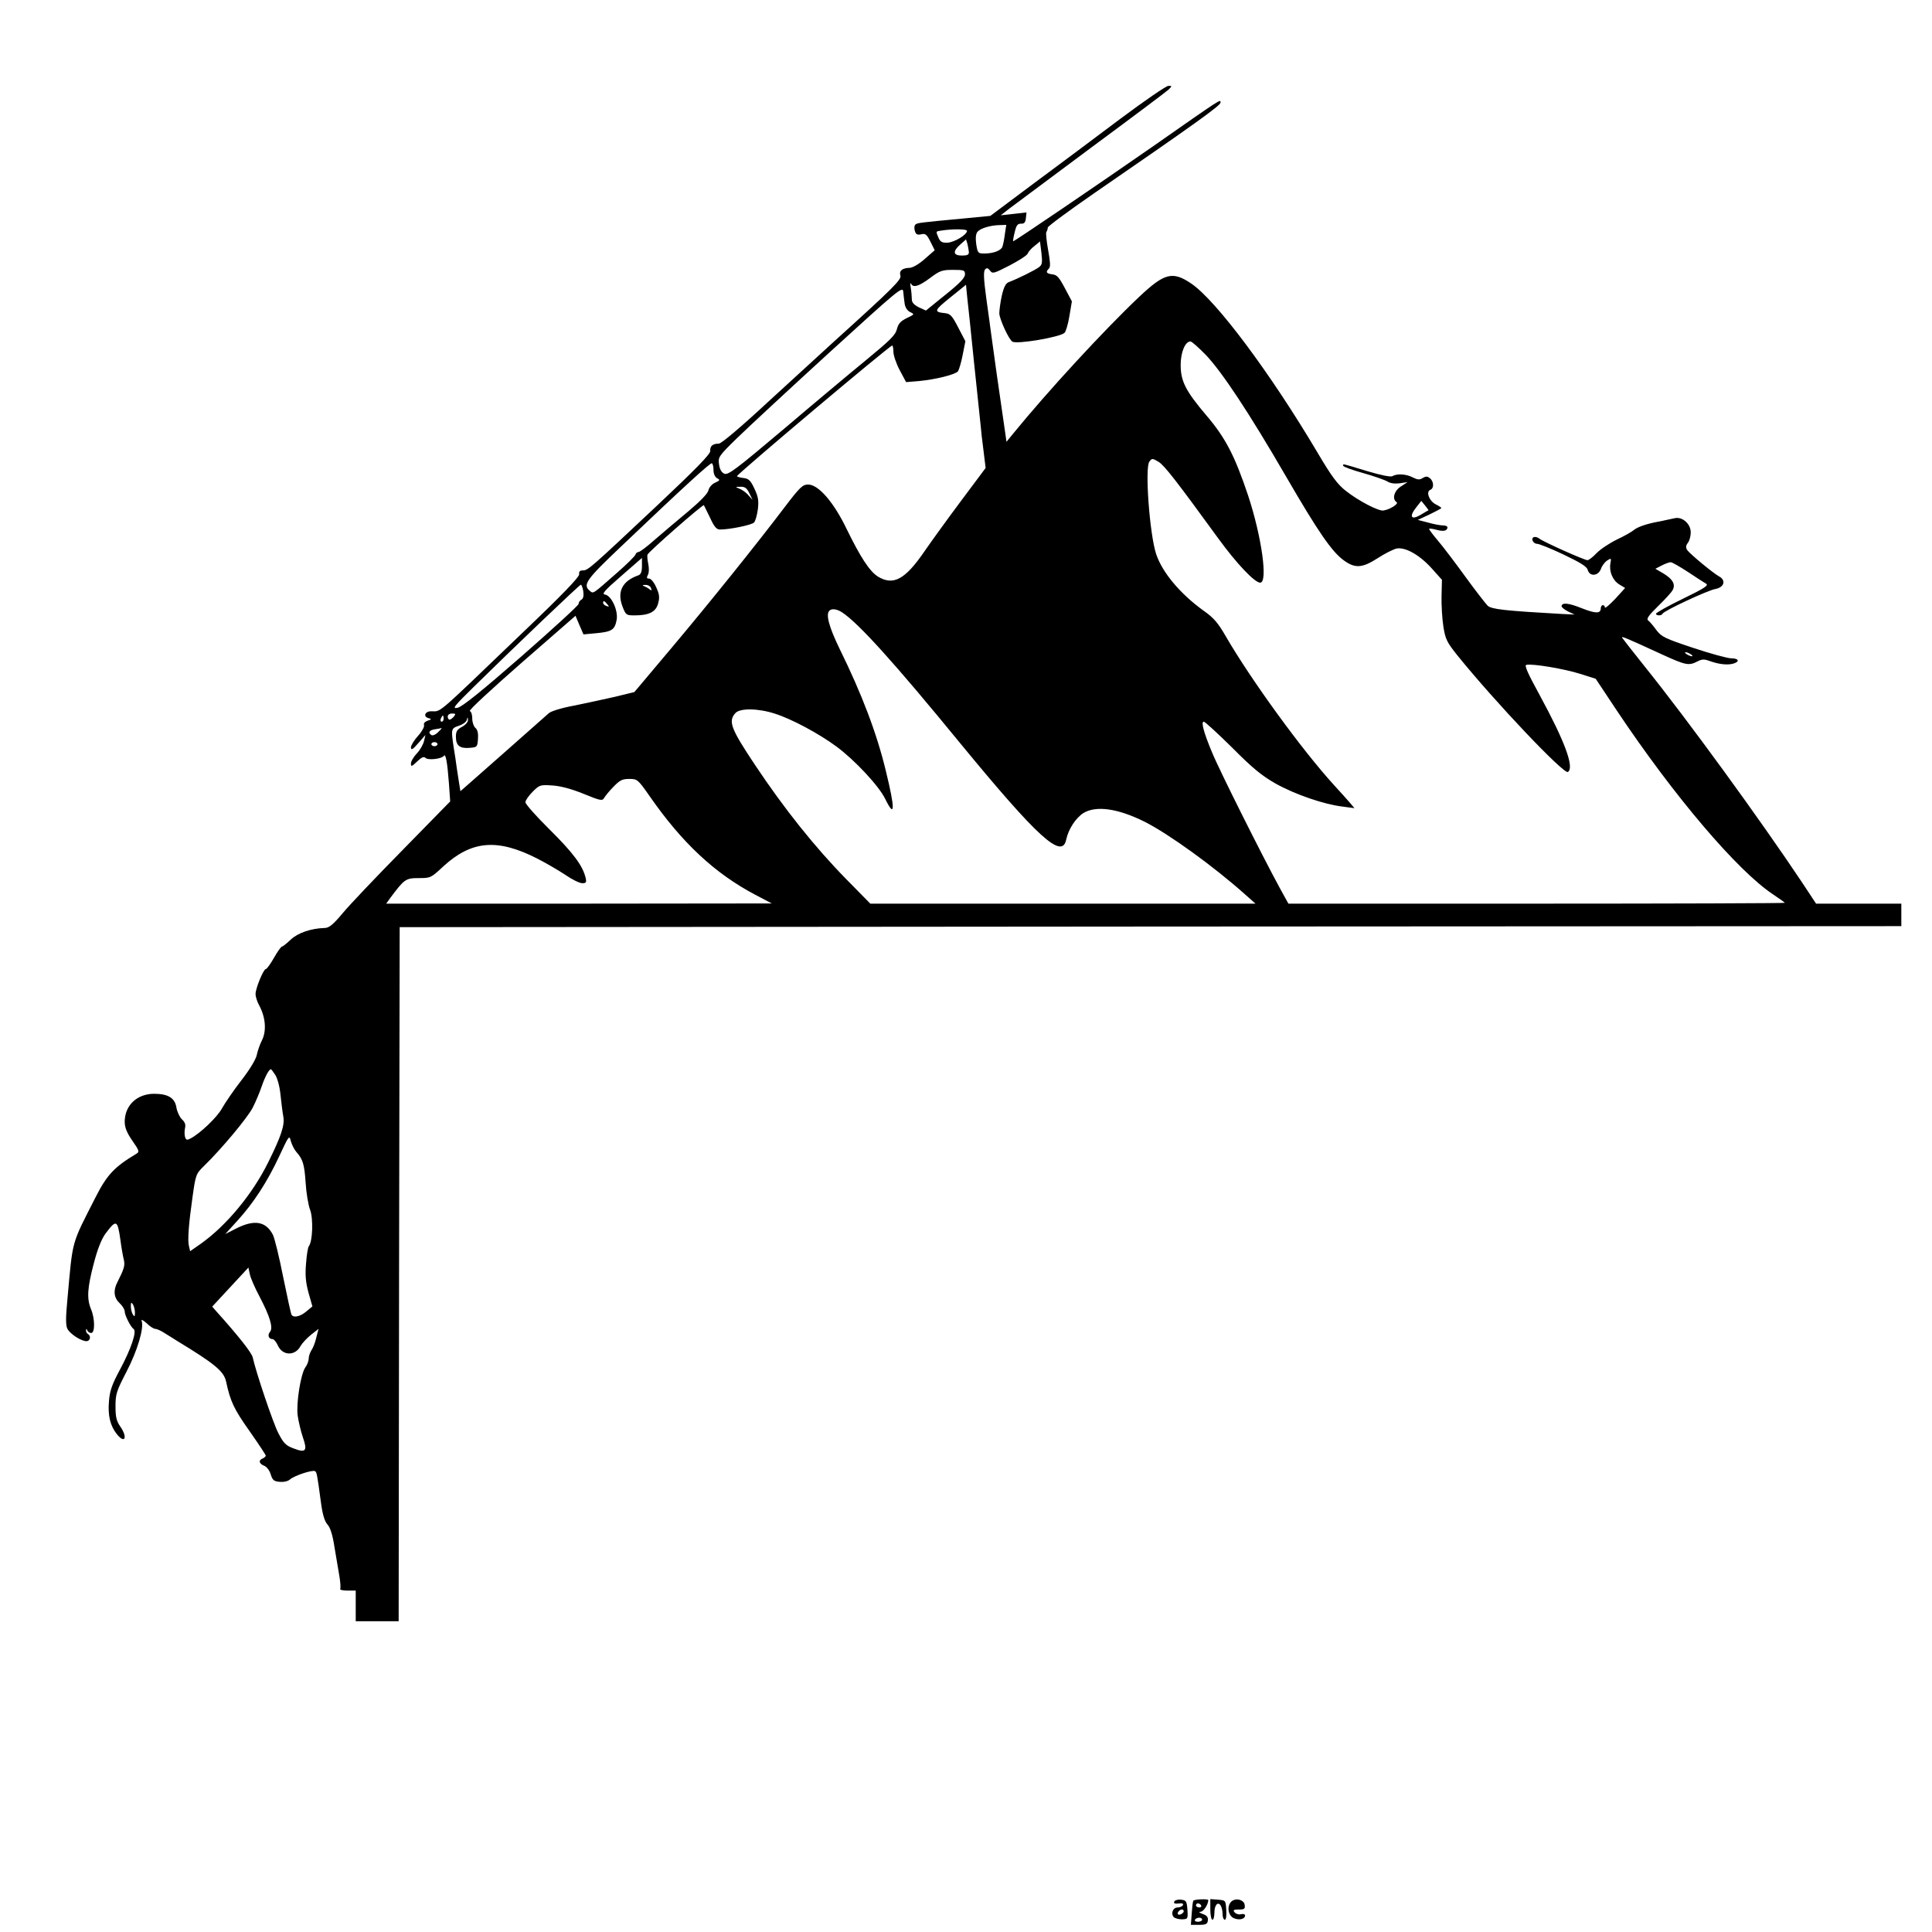 <?xml version="1.0" encoding="UTF-8" standalone="yes"?>
<svg version="1.0" xmlns="http://www.w3.org/2000/svg" width="945" height="945" viewBox="0 0 945 945" preserveAspectRatio="xMidYMid meet">
  <g transform="translate(0,945) scale(0.1,-0.1)" fill="#000000" stroke="none">
    <path d="M5480 8869 c-118 -89 -310 -232 -426 -318 l-210 -157 -135 -13 c-213
-20 -223 -21 -232 -30 -5 -5 -6 -19 -2 -31 5 -17 12 -20 31 -16 20 5 27 0 45
-36 l21 -42 -48 -42 c-29 -26 -59 -43 -74 -44 -36 -1 -53 -14 -46 -37 7 -20
-31 -58 -324 -323 -51 -47 -195 -178 -319 -292 -139 -129 -233 -208 -245 -208
-30 0 -44 -12 -42 -36 1 -15 -70 -88 -258 -265 -332 -312 -340 -319 -365 -319
-15 0 -20 -6 -18 -19 1 -13 -81 -99 -273 -282 -441 -423 -399 -387 -452 -388
-31 -1 -39 -27 -11 -34 15 -4 14 -6 -5 -12 -14 -5 -21 -13 -18 -22 3 -7 -10
-31 -29 -52 -19 -21 -35 -47 -35 -57 1 -15 9 -10 36 21 l35 40 -7 -30 c-4 -16
-19 -44 -35 -60 -16 -17 -29 -39 -29 -50 0 -16 4 -15 30 10 22 21 33 26 41 18
13 -13 80 -5 90 10 9 13 17 -30 25 -136 l6 -87 -233 -238 c-129 -131 -261
-270 -294 -310 -46 -55 -66 -71 -87 -71 -67 -2 -131 -24 -166 -57 -20 -19 -39
-34 -43 -34 -4 0 -22 -25 -39 -55 -17 -30 -35 -55 -40 -55 -11 0 -50 -94 -50
-122 0 -13 8 -39 19 -58 30 -57 35 -122 13 -167 -11 -21 -22 -54 -26 -73 -4
-21 -34 -71 -76 -125 -38 -49 -80 -111 -94 -136 -23 -43 -106 -122 -153 -147
-18 -10 -23 -9 -28 7 -3 11 -3 30 0 43 4 17 0 29 -15 43 -11 10 -23 36 -27 57
-7 47 -40 68 -109 68 -84 0 -144 -57 -144 -137 0 -27 10 -53 37 -92 35 -50 36
-55 19 -65 -107 -64 -143 -103 -198 -211 -121 -238 -111 -202 -138 -497 -9
-95 -9 -131 0 -148 13 -25 67 -60 93 -60 18 0 24 25 7 35 -6 3 -10 12 -9 18 0
9 2 9 6 0 2 -7 11 -13 19 -13 19 0 19 70 -1 117 -21 51 -18 103 14 224 18 70
38 119 57 145 53 71 59 68 73 -31 5 -39 13 -83 17 -98 6 -27 1 -44 -32 -109
-21 -40 -17 -76 11 -102 14 -13 25 -31 25 -41 0 -18 29 -76 44 -86 16 -12 -14
-99 -66 -196 -41 -76 -51 -106 -55 -157 -6 -69 6 -120 38 -160 40 -51 55 -17
17 37 -18 26 -23 46 -23 98 0 61 5 75 54 170 53 102 86 212 74 248 -4 9 6 5
24 -11 16 -16 35 -28 43 -28 8 0 30 -10 49 -23 20 -12 45 -28 56 -35 186 -113
230 -149 241 -200 21 -98 39 -135 114 -241 44 -63 80 -117 80 -121 0 -4 -7
-10 -15 -14 -22 -8 -18 -25 6 -35 12 -4 27 -22 33 -42 9 -29 16 -35 44 -37 21
-2 41 3 51 12 20 18 110 48 122 40 8 -5 10 -11 29 -154 8 -60 18 -91 32 -107
13 -14 25 -50 34 -110 8 -48 19 -112 24 -142 5 -30 7 -58 4 -63 -3 -4 13 -8
35 -8 l41 0 0 -75 0 -75 105 0 105 0 2 1697 3 1698 3673 3 3672 2 0 55 0 55
-208 0 -209 0 -68 103 c-204 306 -561 797 -771 1058 -56 70 -105 133 -109 139
-6 10 10 4 201 -84 110 -50 125 -53 167 -31 24 12 33 12 68 -1 44 -15 87 -18
113 -8 27 10 18 24 -16 24 -18 0 -102 23 -186 51 -138 46 -155 54 -180 87 -15
21 -33 42 -40 47 -10 8 1 24 48 70 34 33 66 68 71 78 16 28 1 54 -43 81 l-41
24 31 16 c17 9 37 16 44 16 7 0 45 -22 85 -48 39 -26 79 -52 88 -57 14 -8 -7
-22 -114 -74 -72 -35 -131 -68 -131 -73 0 -10 27 -11 32 0 5 14 220 114 258
121 44 8 54 43 18 62 -29 16 -139 107 -155 128 -8 13 -8 21 3 36 8 10 14 33
14 51 0 42 -42 79 -80 69 -14 -3 -45 -10 -70 -15 -63 -11 -110 -27 -129 -43
-9 -8 -46 -29 -82 -46 -37 -18 -82 -48 -100 -67 -18 -19 -38 -34 -44 -34 -16
0 -216 90 -235 105 -8 7 -20 10 -27 8 -17 -6 -4 -33 16 -33 9 0 67 -23 128
-52 84 -40 114 -59 119 -75 9 -35 52 -31 65 5 5 15 19 33 31 41 19 12 20 11
15 -15 -7 -39 11 -83 44 -103 l28 -17 -49 -54 c-28 -29 -50 -48 -50 -41 0 6
-4 11 -10 11 -5 0 -10 -7 -10 -15 0 -27 -25 -27 -93 0 -65 26 -97 29 -99 10 0
-5 14 -17 32 -26 l32 -15 -64 3 c-282 16 -341 23 -361 40 -10 10 -60 74 -110
143 -50 69 -110 148 -134 176 -24 28 -43 54 -43 57 0 3 16 1 35 -4 35 -10 55
-6 55 12 0 5 -10 9 -22 9 -13 0 -45 6 -73 14 l-50 13 58 27 c31 15 57 29 57
31 0 3 -13 11 -29 19 -31 17 -47 61 -25 70 19 7 18 41 -2 57 -12 10 -20 10
-35 1 -15 -10 -25 -9 -49 3 -32 17 -78 19 -99 6 -8 -5 -55 4 -125 25 -128 39
-116 36 -116 26 0 -5 44 -21 98 -36 53 -15 107 -34 118 -41 14 -9 36 -12 60
-9 l39 6 -32 -21 c-34 -21 -45 -62 -22 -77 13 -7 -31 -36 -64 -41 -24 -4 -122
47 -184 96 -41 32 -70 71 -139 188 -230 388 -495 743 -617 826 -92 62 -131 52
-256 -66 -172 -163 -445 -459 -617 -670 l-31 -38 -6 43 c-21 140 -66 459 -70
493 -3 22 -13 98 -23 168 -13 96 -14 131 -5 140 8 8 14 6 24 -7 12 -16 18 -14
96 26 46 24 86 50 88 58 3 8 17 25 33 37 l27 22 7 -56 c5 -46 4 -58 -11 -69
-17 -14 -106 -58 -149 -74 -15 -6 -24 -24 -34 -67 -7 -32 -12 -71 -12 -86 1
-28 46 -127 64 -138 22 -14 233 22 255 43 7 7 18 45 24 83 l12 71 -34 64 c-28
53 -39 66 -61 68 -30 4 -35 11 -17 29 8 8 6 33 -4 89 -8 44 -12 84 -9 89 4 6
7 15 7 22 0 6 104 83 230 170 488 336 615 427 615 441 0 18 14 27 -335 -217
-256 -178 -672 -461 -679 -461 -2 0 1 19 7 43 8 35 14 43 31 43 16 -1 22 6 24
27 l3 28 -63 -7 -63 -7 45 35 c25 19 205 153 400 298 195 144 364 271 375 281
19 19 19 19 0 19 -11 0 -117 -73 -235 -161z m-565 -565 c-3 -26 -9 -53 -12
-61 -7 -19 -45 -33 -88 -33 -31 0 -33 2 -40 46 -4 30 -2 50 6 60 14 17 62 32
108 33 l33 1 -7 -46z m-185 17 c0 -19 -60 -55 -94 -58 -27 -1 -36 3 -45 23
-14 33 -15 32 12 36 56 9 127 8 127 -1z m9 -103 c1 -14 -7 -18 -34 -18 -44 0
-46 21 -7 55 l27 24 7 -22 c3 -12 6 -30 7 -39z m-19 -110 c0 -17 -26 -44 -96
-100 l-95 -77 -35 16 c-23 12 -34 23 -34 39 0 12 -2 37 -5 55 -3 19 -3 28 1
22 10 -22 38 -14 93 27 48 36 59 40 112 40 55 0 59 -2 59 -22z m44 -428 c15
-140 29 -277 32 -305 2 -27 9 -87 15 -132 l10 -82 -118 -158 c-65 -87 -147
-200 -182 -251 -94 -137 -152 -168 -227 -122 -41 26 -85 94 -153 233 -63 131
-138 217 -188 217 -27 0 -40 -12 -116 -112 -134 -177 -366 -466 -558 -694
l-176 -209 -94 -23 c-52 -12 -141 -31 -199 -43 -61 -11 -113 -27 -125 -37 -57
-51 -343 -303 -385 -340 l-48 -42 -6 37 c-3 21 -9 56 -12 78 -3 22 -9 67 -15
100 -13 89 -13 92 25 105 19 6 37 19 39 28 4 16 5 16 6 0 0 -10 -12 -24 -29
-33 -24 -13 -30 -22 -30 -49 0 -43 19 -58 67 -54 37 3 38 4 41 44 2 27 -2 45
-13 54 -8 7 -15 27 -15 45 0 19 -5 35 -12 37 -7 3 107 108 252 235 l265 231
19 -45 20 -46 64 6 c75 7 89 17 98 64 9 46 -25 120 -57 125 -17 2 -3 19 80 91
l101 88 0 -39 c0 -29 -5 -41 -17 -46 -79 -27 -106 -80 -78 -153 16 -41 18 -43
59 -43 71 0 104 17 115 58 8 29 7 44 -9 79 -11 25 -26 43 -35 43 -12 0 -13 4
-6 18 6 10 6 33 2 53 -4 19 -6 40 -4 46 5 14 272 248 276 242 1 -2 15 -30 30
-61 21 -46 32 -58 49 -58 48 0 154 22 166 34 7 7 15 36 19 65 5 42 2 61 -17
101 -19 41 -28 49 -54 52 -17 2 -31 6 -31 9 0 10 747 639 759 639 3 0 6 -14 6
-31 0 -17 14 -58 31 -90 l31 -58 62 5 c84 8 179 32 192 48 5 8 16 44 23 81
l13 66 -35 67 c-29 57 -39 67 -63 70 -58 6 -56 12 23 76 l78 63 6 -61 c4 -34
19 -176 33 -316z m-339 284 c3 -19 14 -35 28 -41 21 -10 20 -11 -18 -29 -30
-15 -41 -27 -48 -54 -7 -29 -34 -55 -148 -149 -77 -63 -260 -216 -407 -341
-232 -196 -271 -225 -289 -217 -14 6 -23 22 -26 46 -5 35 -2 40 87 127 51 50
254 238 452 419 338 308 359 326 362 299 1 -16 5 -43 7 -60z m1473 -250 c79
-83 211 -282 392 -594 159 -274 225 -369 283 -411 55 -40 90 -38 166 11 35 23
76 43 92 47 43 8 112 -31 171 -96 l51 -57 -2 -80 c-1 -43 3 -110 9 -149 10
-62 17 -76 68 -140 184 -228 521 -583 541 -571 33 21 -15 150 -138 376 -59
108 -76 146 -65 148 30 7 188 -20 263 -44 l76 -24 105 -158 c278 -416 588
-781 763 -897 31 -21 57 -39 57 -41 0 -2 -546 -4 -1214 -4 l-1214 0 -43 78
c-85 156 -297 579 -331 663 -41 98 -54 149 -40 149 6 0 68 -57 139 -127 100
-101 146 -138 213 -176 95 -53 235 -101 325 -112 l60 -8 -20 24 c-11 13 -47
53 -80 89 -157 172 -406 515 -529 727 -38 66 -59 91 -109 126 -114 82 -202
187 -232 277 -32 98 -56 423 -33 452 12 17 15 17 45 -1 29 -18 87 -93 293
-376 88 -121 177 -215 204 -215 39 0 7 227 -60 429 -65 193 -110 280 -204 390
-101 119 -125 167 -125 246 0 62 22 115 48 115 6 0 40 -30 75 -66z m-2408
-564 c0 -17 7 -33 17 -39 16 -8 15 -11 -9 -22 -15 -6 -30 -23 -33 -38 -4 -16
-40 -53 -97 -101 -50 -41 -122 -103 -162 -137 -39 -35 -76 -63 -83 -63 -6 0
-13 -6 -15 -13 -2 -7 -41 -46 -88 -87 -123 -108 -117 -105 -135 -90 -36 30
-18 55 153 217 310 295 437 411 444 407 5 -3 8 -18 8 -34z m175 -112 l16 -33
-20 22 c-10 13 -30 27 -43 32 -23 10 -23 10 4 10 21 1 31 -6 43 -31z m3322
-84 c-1 0 -18 -10 -38 -22 -47 -28 -58 -9 -22 36 l25 32 18 -22 c10 -13 18
-23 17 -24z m-4134 -396 c3 -22 0 -36 -9 -41 -8 -4 -14 -14 -14 -21 0 -7 -126
-122 -280 -257 -197 -172 -289 -246 -312 -251 -28 -6 -19 6 83 106 216 212
514 496 520 496 4 0 9 -15 12 -32z m331 16 c5 -13 3 -14 -6 -7 -7 6 -20 13
-28 16 -10 4 -8 6 6 6 12 1 25 -6 28 -15z m-214 -79 c11 -13 10 -14 -4 -9 -9
3 -16 10 -16 15 0 13 6 11 20 -6z m1150 -41 c81 -54 253 -244 578 -641 379
-461 497 -568 517 -470 11 52 47 106 84 130 62 38 169 23 301 -43 116 -59 332
-214 488 -353 l53 -47 -942 0 -942 0 -118 120 c-153 156 -303 344 -445 557
-120 180 -133 215 -97 255 22 25 112 24 194 -3 82 -26 216 -98 301 -161 89
-66 207 -192 238 -256 48 -98 49 -51 3 137 -44 183 -117 376 -228 601 -50 104
-67 165 -48 183 11 12 38 8 63 -9z m4150 -204 c8 -5 11 -10 5 -10 -5 0 -17 5
-25 10 -8 5 -10 10 -5 10 6 0 17 -5 25 -10z m-6050 -305 c-7 -8 -16 -15 -21
-15 -5 0 -9 7 -9 15 0 9 9 15 21 15 18 0 19 -2 9 -15z m-50 -10 c0 -8 -4 -15
-10 -15 -5 0 -7 7 -4 15 4 8 8 15 10 15 2 0 4 -7 4 -15z m-27 -66 c-11 -12
-26 -18 -32 -15 -19 12 -12 25 17 29 15 2 29 5 32 6 2 0 -5 -9 -17 -20z m-3
-59 c0 -5 -7 -10 -15 -10 -8 0 -15 5 -15 10 0 6 7 10 15 10 8 0 15 -4 15 -10z
m1036 -252 c160 -231 320 -380 519 -485 l80 -42 -943 -1 -943 0 20 28 c69 92
75 97 139 97 58 0 60 1 119 56 139 128 265 139 460 40 43 -22 105 -58 138 -80
33 -23 70 -41 83 -41 19 0 22 4 16 28 -14 58 -61 121 -175 234 -66 65 -119
125 -119 134 0 9 16 32 35 51 34 34 37 35 98 31 41 -3 93 -17 152 -41 83 -34
91 -35 100 -20 6 10 26 35 46 55 31 32 43 38 77 38 39 0 42 -2 98 -82z m-1830
-1365 c11 -17 22 -57 26 -98 4 -38 10 -87 14 -108 7 -41 -11 -95 -74 -222 -77
-156 -204 -309 -329 -398 l-53 -37 -6 26 c-7 27 -1 107 17 234 16 115 17 118
58 158 86 84 212 235 237 284 15 29 35 77 45 107 16 46 35 81 44 81 2 0 11
-12 21 -27z m104 -378 c31 -35 39 -59 45 -151 3 -49 13 -109 22 -132 16 -44
12 -154 -6 -177 -5 -5 -11 -44 -14 -85 -5 -57 -2 -91 12 -143 l19 -67 -30 -25
c-30 -25 -62 -32 -72 -16 -3 4 -21 88 -41 185 -19 97 -42 190 -50 206 -34 66
-90 76 -178 32 l-55 -28 58 64 c79 86 148 192 206 317 48 103 49 104 57 72 5
-17 17 -41 27 -52z m-181 -706 c51 -97 68 -153 52 -173 -14 -16 -7 -36 12 -36
7 0 19 -15 27 -33 23 -49 84 -50 110 -1 8 14 31 39 51 55 l37 29 -11 -43 c-5
-23 -16 -51 -24 -62 -7 -11 -13 -29 -13 -40 0 -11 -7 -31 -17 -44 -22 -32 -45
-174 -37 -235 4 -28 15 -75 25 -105 24 -68 15 -79 -44 -56 -39 14 -50 26 -75
74 -26 49 -111 302 -126 372 -5 22 -69 104 -179 226 l-19 22 88 95 89 96 7
-33 c4 -19 25 -67 47 -108z m-609 -79 c0 -20 -2 -22 -10 -10 -5 8 -10 26 -10
40 0 20 2 22 10 10 5 -8 10 -26 10 -40z"/>
    <path d="M5745 151 c-7 -12 0 -14 29 -11 11 1 15 -3 12 -9 -4 -6 -15 -11 -26
-11 -22 0 -34 -28 -20 -46 6 -7 25 -12 41 -12 29 1 30 2 27 47 -3 41 -6 46
-30 49 -14 2 -29 -2 -33 -7z m45 -50 c0 -5 -7 -11 -15 -15 -15 -5 -20 5 -8 17
9 10 23 9 23 -2z"/>
    <path d="M5837 153 c-3 -5 -6 -33 -8 -63 l-4 -55 40 0 c33 0 41 4 43 21 2 16
-4 25 -25 32 -18 7 -22 11 -10 11 14 1 37 36 37 57 0 7 -69 4 -73 -3z m38 -23
c3 -5 -1 -10 -9 -10 -9 0 -16 5 -16 10 0 6 4 10 9 10 6 0 13 -4 16 -10z m5
-70 c0 -5 -9 -10 -21 -10 -11 0 -17 5 -14 10 3 6 13 10 21 10 8 0 14 -4 14
-10z"/>
    <path d="M5920 111 c0 -28 5 -51 10 -51 6 0 10 15 10 34 0 38 17 57 31 35 5
-8 9 -26 9 -41 0 -16 5 -28 11 -28 6 0 9 19 7 48 -3 47 -3 47 -40 50 l-38 3 0
-50z"/>
    <path d="M6022 148 c-22 -22 -15 -67 12 -80 27 -12 56 -5 56 13 0 6 -9 9 -20
6 -10 -3 -24 1 -31 9 -9 11 -6 14 20 14 28 0 32 3 29 23 -3 25 -45 36 -66 15z"/>
  </g>
</svg>